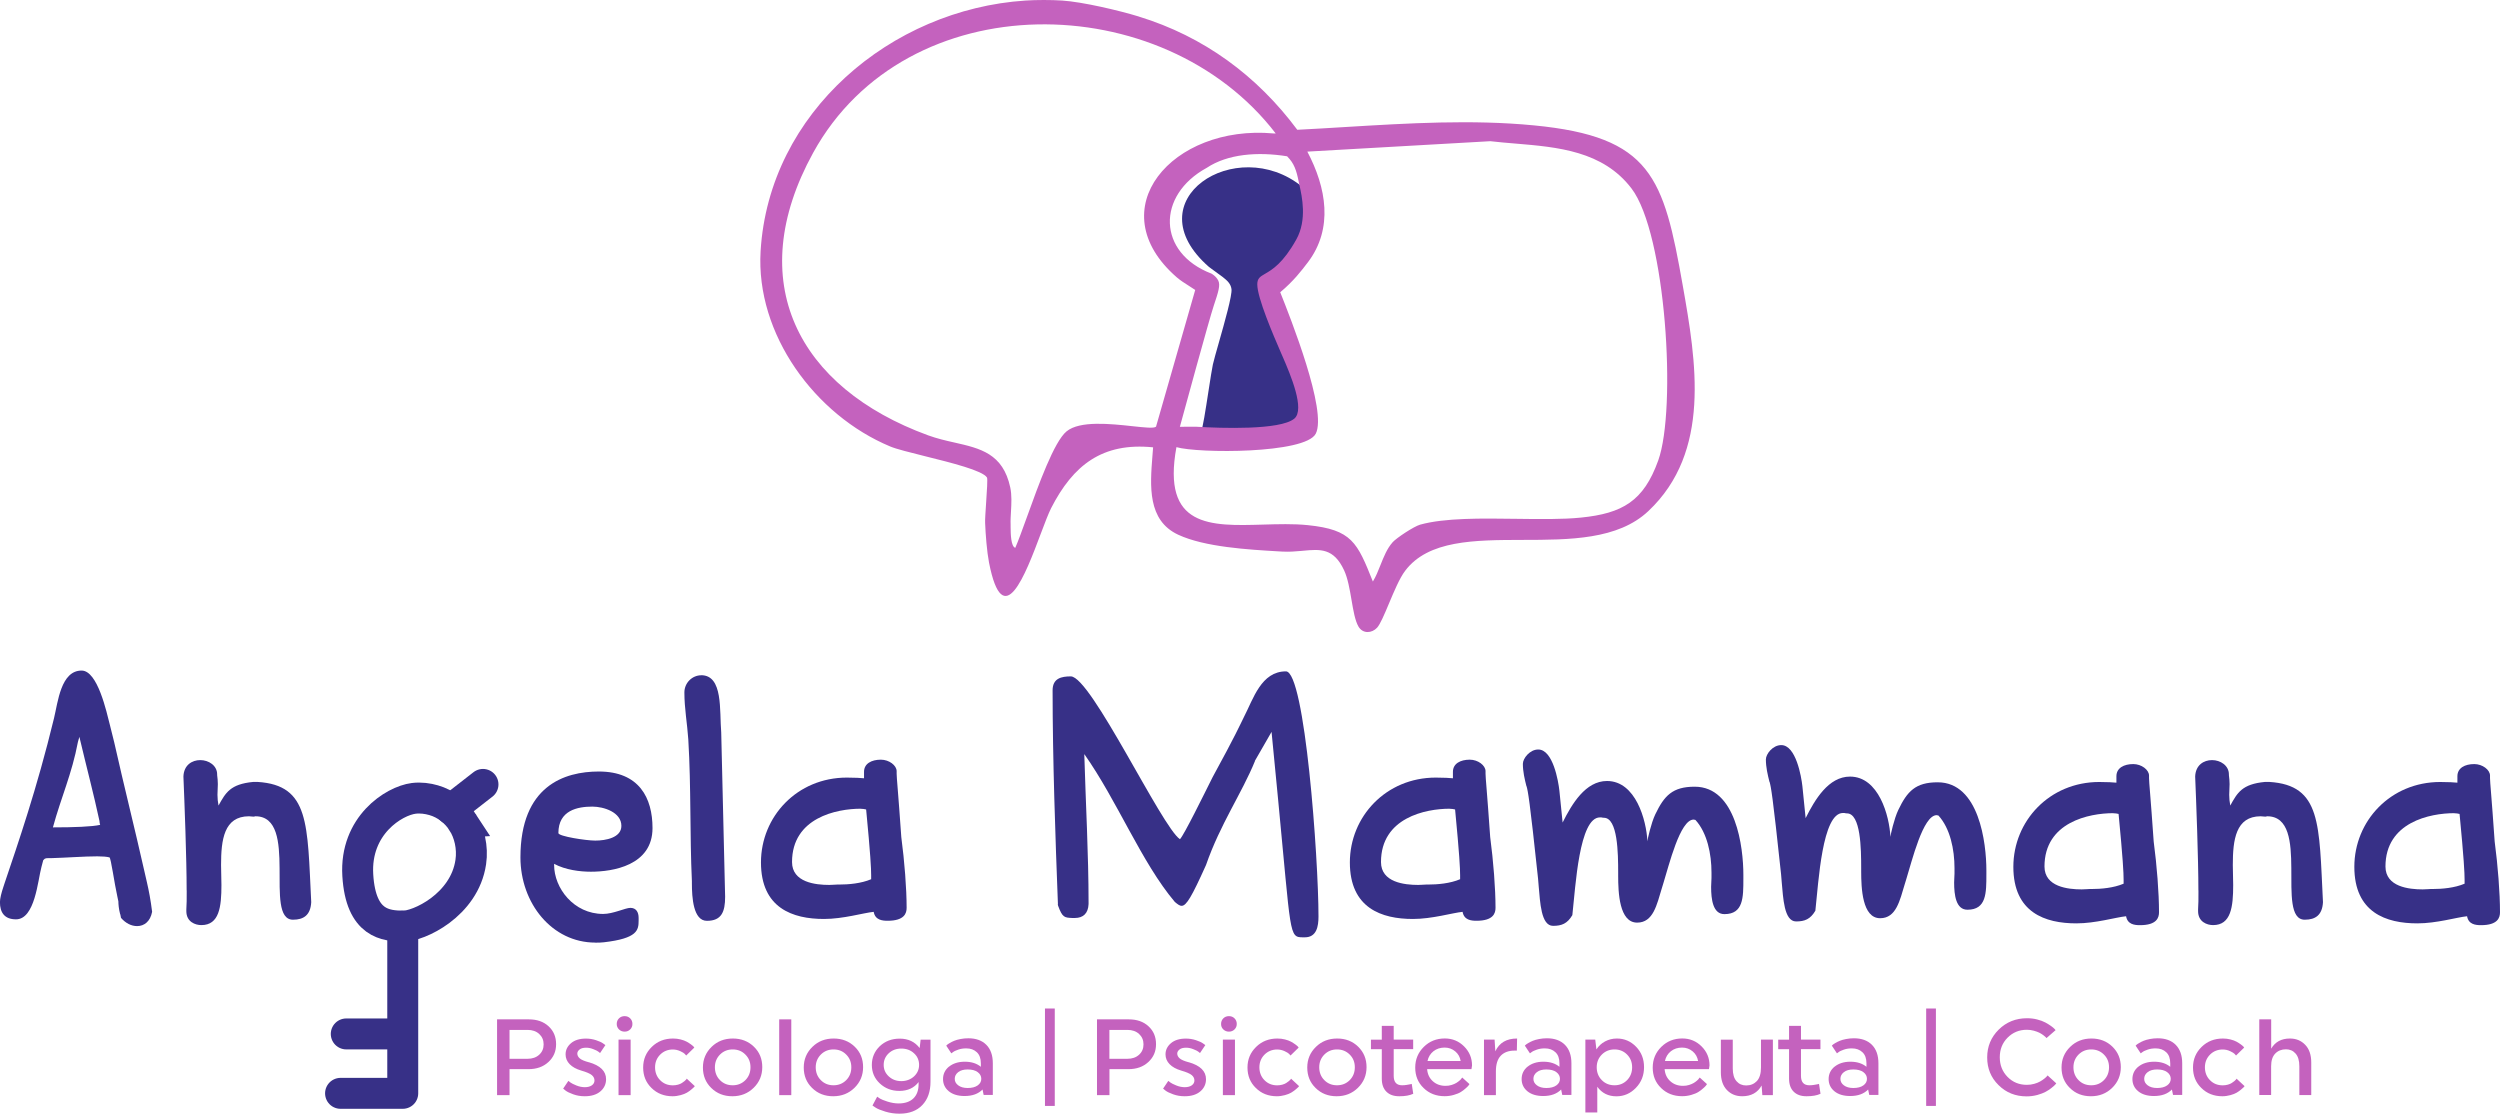 <?xml version="1.0" encoding="UTF-8"?>
<svg id="Layer_2" data-name="Layer 2" xmlns="http://www.w3.org/2000/svg" viewBox="0 0 403.17 179.59">
  <defs>
    <style>
      .cls-1 {
        fill-rule: evenodd;
      }

      .cls-1, .cls-2 {
        fill: #c462be;
      }

      .cls-3 {
        stroke-miterlimit: 10;
      }

      .cls-3, .cls-4 {
        fill: none;
        stroke: #373087;
        stroke-width: 4.99px;
      }

      .cls-5 {
        fill: #373087;
      }

      .cls-4 {
        stroke-linecap: round;
        stroke-linejoin: round;
      }
    </style>
  </defs>
  <g id="Layer_1-2" data-name="Layer 1">
    <g id="logo">
      <path class="cls-5" d="M207.97,44.9c-1.26,1.16-2.74,2.52-2.67,3.21.16.41.37.92.61,1.51,2.22,5.43,7.24,16.27,5.54,19.58-1.33,2.58-10.91,3.07-17.23,2.67l-.54-2.29c.25-.23.76-3.6,1.22-6.57.29-1.87.55-3.57.7-4.24.16-.71.53-2,.95-3.48.95-3.34,2.18-7.68,2.05-8.67-.12-.89-.73-1.4-1.38-1.92l-2.25-1.65c-12.31-10.74,4.4-21.54,14.98-12.97,1.31.59,2.4,2.1,2.55,3.54v.15c.13,3.34-.76,6.66-2.96,9.57-.29.38-.91.95-1.58,1.56h.01Z"/>
      <path class="cls-1" d="M183.64,2.66c-3.21-.98-9.04-2.35-12.32-2.57-1.8-.12-4.15-.12-5.96,0-21.69,1.43-41.36,18.02-42.7,40.42-.8,13.4,8.78,26.43,20.9,31.49,1.02.43,3.19.96,5.61,1.57,4.27,1.06,9.29,2.31,10,3.44.12.19-.01,2.17-.14,4.06-.09,1.41-.19,2.77-.16,3.28.07,1.82.29,4.64.63,6.39,2.26,11.51,5.87,1.92,8.34-4.66.65-1.73,1.23-3.25,1.67-4.13,3.55-6.93,8.25-10.64,16.45-9.81-.03.46-.07.93-.11,1.4-.38,4.81-.82,10.37,4.15,12.69,4.3,2,11.28,2.4,16.23,2.69l.55.03c1.08.06,2.08-.01,3.01-.1.11,0,.22-.02.33-.03,2.81-.26,4.96-.46,6.64,3.15.6,1.29.91,3.09,1.2,4.8.29,1.7.57,3.32,1.11,4.26.71,1.23,2.18,1.1,3.01.2.51-.56,1.18-2.15,1.91-3.89.82-1.95,1.72-4.11,2.61-5.28,3.73-4.96,11.19-4.97,18.94-4.99,7.56-.01,15.39-.02,20.29-4.65,10.14-9.56,7.73-24.05,5.54-36.4-3.08-17.45-5.04-23.97-23.99-25.8-10.01-.97-20.24-.35-30.34.26-2.62.16-5.23.32-7.83.45-6.49-8.73-15.09-15.05-25.56-18.26h0ZM205.73,21.52c-18.19-23.7-59.55-24.22-74.59,3.11-11.43,20.78-2.47,37.88,18.52,45.57,1.43.52,2.88.86,4.28,1.17,4.14.94,7.81,1.77,8.98,7.23.27,1.28.19,2.59.12,3.88-.04.73-.09,1.45-.06,2.15v.39c.01,1.05.04,3.1.75,3.33.48-1.09,1.13-2.9,1.89-4.99,1.88-5.22,4.38-12.16,6.39-13.8,2.14-1.75,7.09-1.21,10.61-.83,1.95.21,3.46.38,3.81.08l6.32-22.05c-.35-.24-.68-.44-1-.65-.71-.45-1.36-.86-1.97-1.38-12.6-10.96-.73-24.69,15.6-23.21h.37,0ZM224.57,87.46c.66-.73,3.46-2.57,4.45-2.85,3.96-1.1,9.86-1.02,15.55-.94,3.78.05,7.45.1,10.39-.2,6.69-.68,10.1-2.64,12.46-9.21,3-8.38,1.24-36.59-4.31-43.87-4.62-6.06-11.92-6.67-18.74-7.24-1.37-.11-2.72-.23-4.03-.38l-29.51,1.68c3.07,5.81,4.23,12.39.09,17.85l-.11.14c-.84,1.11-2.21,2.91-4.35,4.69,1.65,4.14,7.61,19.15,5.73,22.81-1.68,3.26-18.96,3.19-22.47,2.17-2.38,12.97,5.45,12.74,13.94,12.49,2.44-.07,4.93-.15,7.26.09,7.11.73,7.96,2.79,10.48,9.09.48-.78.85-1.7,1.22-2.64.53-1.33,1.07-2.69,1.95-3.67h0,0ZM207.59,25.23c1.11,1.11,1.48,2.22,1.85,4.08.03.16.07.34.12.55.41,1.82,1.25,5.58-.49,8.73-2.15,3.88-3.93,4.91-5.05,5.56-.81.47-1.26.73-1.26,1.72,0,2.18,2.59,8.19,3.81,11,.1.24.19.45.28.64l.07.16c1.15,2.67,3.61,8.4,1.79,9.86-2.32,1.86-11.74,1.53-15.76,1.29-.28-.01-.89,0-1.5,0h-.16c-.36,0-.73.01-1.02.01l.04-.12c.48-1.78,4.7-17.22,5.42-19.38.74-2.22,1.11-3.34.74-4.08s-1.11-1.13-1.11-1.13c-8.7-3.33-8.91-12.61-.74-17.06,3.34-2.22,8.17-2.63,12.99-1.85h-.01Z"/>
      <path class="cls-5" d="M19.38,147.45c-.23-.86-.29-1.67-.29-2.08l-.17-.81c-.46-2.02-1.04-6.29-1.27-6.29-.41-.11-1.1-.17-1.96-.17-2.08,0-5.14.23-7.39.29h-.52c-.17,0-.35,0-.58.11l-.23.23-.29,1.1c-.58,2.14-1.04,8.43-4.1,8.43-1.85,0-2.59-1.1-2.59-2.77,0-.58.23-1.5.58-2.54l.17-.52c2.14-6.35,5.2-15.18,7.97-26.61.63-2.59,1.1-7.68,4.45-7.68,2.6,0,4.04,6.76,4.56,8.77l.69,2.77c1.62,7.21,3.29,13.8,4.85,20.72l.41,1.79c.35,1.5.63,3,.86,4.85-.29,1.56-1.27,2.31-2.42,2.31-.93,0-1.85-.46-2.6-1.33l-.11-.58h0ZM8.53,133.43c3.35,0,6.41-.11,7.62-.41-.06-.17-.11-.46-.11-.63-.93-4.33-2.08-8.66-3.24-13.56l-.23.81c-.98,5.2-2.72,8.94-4.04,13.8Z"/>
      <path class="cls-5" d="M30.1,143.6c0-5.2-.35-14.25-.52-18.36.06-1.85,1.38-2.66,2.72-2.66s2.72.86,2.72,2.31v.11c.06.46.11.98.11,1.45,0,.58-.06,1.15-.06,1.73s.06,1.15.17,1.73c1.15-2.08,1.9-3.46,5.6-3.81h.69c8.43.52,8.02,6.81,8.66,19.39-.11,2.08-1.21,2.83-2.94,2.83-4.79,0,1.04-16.68-6.06-16.68-.06,0-.17.06-.29.06-.29,0-.52-.06-.75-.06-4.04,0-4.5,3.81-4.5,7.85,0,1.1.06,2.2.06,3.24,0,3.52-.35,6.46-3.24,6.46-.98,0-2.42-.52-2.42-2.25v-.29c.06-.69.06-1.73.06-3.06h0Z"/>
      <path class="cls-5" d="M96,152.01c-6.98,0-12.07-6.35-12.07-13.74,0-11.55,7.1-13.85,12.64-13.85,6.52,0,8.66,4.27,8.66,9.12,0,6.06-6.46,7.04-9.93,7.04-1.79,0-4.1-.29-5.94-1.27v.17c0,3.75,3.17,7.91,7.91,7.91,1.62,0,3.58-.98,4.39-.98.93,0,1.33.69,1.33,1.62v.41c0,1.56-.17,2.89-5.6,3.52-.46.06-.93.06-1.38.06h0ZM96,135.56c1.67,0,4.21-.46,4.21-2.37,0-2.2-2.83-3.11-4.68-3.11-2.37,0-5.48.58-5.48,4.27,0,.52,4.45,1.21,5.94,1.21Z"/>
      <path class="cls-5" d="M113.07,108.89c3.58,0,2.94,5.72,3.24,9.24l.63,26.5c0,2.42-.58,3.87-2.94,3.87-2.2,0-2.42-3.75-2.42-6.06v-.35c-.35-7.5-.11-15.07-.58-22.86-.17-2.54-.63-4.97-.63-7.56,0-1.56,1.27-2.77,2.72-2.77h0Z"/>
      <path class="cls-5" d="M146.21,146.41c0,.86-.35,2.08-3.06,2.08-.86,0-2.02-.11-2.25-1.44-1.67.17-4.9,1.15-8.02,1.15-5.02,0-10.16-1.73-10.16-9.12s5.83-13.68,13.85-13.68c1.38,0,2.2.06,2.77.11v-1.04c0-1.33,1.21-1.96,2.72-1.96,1.33,0,2.54.93,2.54,1.85v.41c0,.69.23,2.72.75,10.22.52,3.93.86,8.31.86,11.43h0ZM138.81,130.42c-3.87,0-11.08,1.44-11.08,8.6,0,3.29,3.81,3.69,6,3.69.52,0,.98-.06,1.27-.06h.29c1.56,0,3.58-.17,5.2-.86v-.63c0-1.1-.11-3.35-.81-10.62-.23-.06-.58-.11-.86-.11h0Z"/>
      <path class="cls-5" d="M170.61,145.84c-.41-10.74-.86-23.38-.86-34.51,0-1.96,1.44-2.25,2.94-2.25,3.24,0,14.66,24.3,17.6,26.26.69-.75,3.75-6.98,5.25-9.98,3.81-6.98,4.39-8.37,5.08-9.76,1.5-2.89,2.77-7.33,6.76-7.33,3.06,0,5.25,30.13,5.25,39.54,0,1.56-.29,3.35-2.2,3.35h-.29c-2.31,0-1.9-.29-4.04-22.4l-1.04-10.73-2.72,4.73.06-.06c-2.14,5.25-5.6,10.16-7.91,16.8-2.31,5.14-3.17,6.58-3.93,6.58-.35,0-.69-.29-1.1-.63-5.37-6.35-9.29-16.33-14.6-23.84.23,7.97.69,16.16.69,23.95v.23c-.06,1.5-.86,2.25-2.2,2.25h-.46c-1.21-.06-1.56-.06-2.25-1.96l-.06-.23h.01Z"/>
      <path class="cls-5" d="M241.18,146.41c0,.86-.35,2.08-3.06,2.08-.87,0-2.02-.11-2.25-1.44-1.67.17-4.9,1.15-8.02,1.15-5.02,0-10.16-1.73-10.16-9.12s5.83-13.68,13.85-13.68c1.38,0,2.2.06,2.77.11v-1.04c0-1.33,1.21-1.96,2.72-1.96,1.33,0,2.54.93,2.54,1.85v.41c0,.69.23,2.72.75,10.22.52,3.93.86,8.31.86,11.43h0ZM233.79,130.42c-3.87,0-11.08,1.44-11.08,8.6,0,3.29,3.81,3.69,6,3.69.52,0,.98-.06,1.27-.06h.29c1.56,0,3.58-.17,5.2-.86v-.63c0-1.1-.11-3.35-.81-10.62-.23-.06-.58-.11-.86-.11h0Z"/>
      <path class="cls-5" d="M246.17,126.81c-.29-1.15-.58-2.37-.58-3.63,0-.86,1.1-2.31,2.48-2.31,2.37,0,3.24,5.08,3.41,6.64l.52,5.14c1.5-3,3.69-6.7,7.16-6.7,4.62,0,6.35,6.29,6.52,9.76v-.06c0-.23.58-2.89,1.27-4.33,1.44-3,2.77-4.45,6.35-4.45,6.69,0,7.85,9.81,7.85,14.2v.63c0,3.06,0,5.72-3.06,5.72-1.85,0-2.14-2.37-2.14-4.39,0-.52.06-.98.06-1.45v-.86c0-3-.69-6.41-2.59-8.49-.11,0-.17-.06-.29-.06-2.2,0-3.98,7.39-4.9,10.33l-.23.75c-.81,2.66-1.38,5.54-3.98,5.54-2.89,0-3.06-4.85-3.06-7.56v-.46c0-3.17-.06-8.89-2.31-8.89h-.11c-.17-.06-.35-.06-.52-.06-3.35,0-3.93,11.08-4.45,15.76-.81,1.38-1.73,1.73-3.11,1.73-1.96,0-2.08-3.87-2.31-6.29l-.11-1.33c-1.38-12.98-1.62-14.03-1.85-14.89h0Z"/>
      <path class="cls-5" d="M285.36,126.1c-.29-1.15-.58-2.37-.58-3.63,0-.86,1.1-2.31,2.48-2.31,2.37,0,3.24,5.08,3.41,6.64l.52,5.14c1.5-3,3.69-6.7,7.16-6.7,4.62,0,6.35,6.29,6.52,9.76v-.06c0-.23.58-2.89,1.27-4.33,1.44-3,2.77-4.45,6.35-4.45,6.69,0,7.85,9.81,7.85,14.2v.63c0,3.06,0,5.72-3.06,5.72-1.85,0-2.14-2.37-2.14-4.39,0-.52.06-.98.06-1.45v-.86c0-3-.69-6.41-2.59-8.49-.11,0-.17-.06-.29-.06-2.2,0-3.98,7.39-4.9,10.33l-.23.75c-.81,2.66-1.38,5.54-3.98,5.54-2.89,0-3.06-4.85-3.06-7.56v-.46c0-3.17-.06-8.89-2.31-8.89h-.11c-.17-.06-.35-.06-.52-.06-3.35,0-3.93,11.08-4.45,15.76-.81,1.38-1.73,1.73-3.11,1.73-1.96,0-2.08-3.87-2.31-6.29l-.11-1.33c-1.38-12.98-1.62-14.03-1.85-14.89h0Z"/>
      <path class="cls-5" d="M348.18,147.12c0,.86-.35,2.08-3.06,2.08-.87,0-2.02-.11-2.25-1.44-1.67.17-4.9,1.15-8.02,1.15-5.02,0-10.16-1.73-10.16-9.12s5.83-13.68,13.85-13.68c1.38,0,2.2.06,2.77.11v-1.04c0-1.33,1.21-1.96,2.72-1.96,1.33,0,2.54.93,2.54,1.85v.41c0,.69.23,2.72.75,10.22.52,3.93.86,8.31.86,11.43h0ZM340.79,131.14c-3.87,0-11.08,1.44-11.08,8.6,0,3.29,3.81,3.69,6,3.69.52,0,.98-.06,1.27-.06h.29c1.56,0,3.58-.17,5.2-.86v-.63c0-1.1-.11-3.35-.81-10.62-.23-.06-.58-.11-.86-.11h0Z"/>
      <path class="cls-5" d="M354.53,143.6c0-5.2-.35-14.25-.52-18.36.06-1.85,1.38-2.66,2.72-2.66s2.72.86,2.72,2.31v.11c.06.46.11.98.11,1.45,0,.58-.06,1.15-.06,1.73s.06,1.15.17,1.73c1.15-2.08,1.9-3.46,5.6-3.81h.69c8.43.52,8.02,6.81,8.66,19.39-.11,2.08-1.21,2.83-2.94,2.83-4.79,0,1.04-16.68-6.06-16.68-.06,0-.17.06-.29.06-.29,0-.52-.06-.75-.06-4.04,0-4.5,3.81-4.5,7.85,0,1.1.06,2.2.06,3.24,0,3.52-.35,6.46-3.24,6.46-.98,0-2.42-.52-2.42-2.25v-.29c.06-.69.06-1.73.06-3.06h0Z"/>
      <path class="cls-5" d="M403.17,147.12c0,.86-.35,2.08-3.06,2.08-.86,0-2.02-.11-2.25-1.44-1.67.17-4.9,1.15-8.02,1.15-5.02,0-10.16-1.73-10.16-9.12s5.83-13.68,13.85-13.68c1.38,0,2.2.06,2.77.11v-1.04c0-1.33,1.21-1.96,2.72-1.96,1.33,0,2.54.93,2.54,1.85v.41c0,.69.23,2.72.75,10.22.52,3.93.86,8.31.86,11.43h0ZM395.78,131.14c-3.87,0-11.08,1.44-11.08,8.6,0,3.29,3.81,3.69,6,3.69.52,0,.98-.06,1.27-.06h.29c1.56,0,3.58-.17,5.2-.86v-.63c0-1.1-.11-3.35-.81-10.62-.23-.06-.58-.11-.86-.11h0Z"/>
      <path class="cls-3" d="M74.63,132.61c-1.1-1.7-2.74-3-4.69-3.56-.97-.28-2.08-.44-3.22-.3-3.21.41-9.5,4.38-9.02,12.39s4.67,8.15,7.23,8.22,9.97-3.38,10.99-10.33c.36-2.4-.26-4.79-1.3-6.42h0Z"/>
      <line class="cls-4" x1="77.89" y1="126.5" x2="72.74" y2="130.51"/>
      <polyline class="cls-4" points="64.95 149.36 64.95 176.32 54.92 176.32"/>
      <line class="cls-4" x1="64.24" y1="166.74" x2="55.84" y2="166.74"/>
      <g>
        <path class="cls-2" d="M80.16,176.61v-12.22h5.12c1.32,0,2.38.37,3.19,1.12s1.21,1.7,1.21,2.88-.41,2.12-1.25,2.89-1.9,1.14-3.22,1.14h-3.04v4.19h-2.01ZM85.07,166.09h-2.9v4.66h2.9c.78,0,1.41-.22,1.89-.66s.71-.99.71-1.67-.24-1.23-.71-1.67c-.48-.44-1.1-.66-1.89-.66Z"/>
        <path class="cls-2" d="M94.95,171.3c1.86.53,2.79,1.45,2.79,2.74,0,.79-.31,1.45-.92,1.97s-1.45.78-2.52.78c-.66,0-1.27-.1-1.85-.31s-1-.41-1.25-.61l-.38-.31.84-1.25c.08.07.2.16.36.28s.47.27.93.46.93.28,1.38.28.86-.11,1.13-.31.41-.46.41-.77c0-.33-.14-.63-.43-.87s-.86-.49-1.7-.73c-.81-.24-1.43-.58-1.87-1.03s-.66-.98-.66-1.58c0-.71.29-1.31.88-1.81.58-.49,1.38-.74,2.41-.74.56,0,1.1.09,1.62.26s.91.35,1.15.53l.36.26-.86,1.28c-.07-.06-.17-.14-.3-.24s-.38-.23-.78-.38c-.39-.16-.78-.24-1.16-.24-.46,0-.81.09-1.05.28s-.38.41-.38.66c0,.29.13.55.39.78.26.23.75.44,1.46.63h0Z"/>
        <path class="cls-2" d="M99.82,164.23c.24-.24.55-.36.91-.36s.66.12.9.36.36.54.36.9-.12.64-.36.88c-.24.24-.54.36-.9.36s-.66-.12-.91-.36c-.24-.24-.36-.53-.36-.88s.12-.66.36-.9ZM99.75,176.61v-8.96h1.95v8.96h-1.95Z"/>
        <path class="cls-2" d="M110.74,173.94l1.31,1.22s-.09.11-.15.18c-.06.07-.21.2-.43.38-.22.19-.46.35-.71.5-.25.14-.58.28-1,.39s-.85.18-1.29.18c-1.36,0-2.49-.44-3.4-1.33s-1.35-1.98-1.35-3.3.46-2.42,1.39-3.33,2.07-1.35,3.43-1.35c.43,0,.84.05,1.23.15s.71.22.97.36.48.29.68.43c.2.15.34.26.43.36l.12.16-1.31,1.28c-.06-.07-.14-.16-.24-.27s-.34-.26-.71-.43-.78-.27-1.2-.27c-.81,0-1.5.28-2.05.83-.55.56-.82,1.24-.82,2.05s.27,1.52.82,2.07c.55.56,1.23.83,2.05.83.29,0,.57-.04.83-.11.26-.08.48-.16.63-.27.16-.11.31-.21.43-.31.12-.11.21-.19.27-.26l.07-.12h0Z"/>
        <path class="cls-2" d="M114.75,168.83c.93-.91,2.07-1.35,3.43-1.35s2.49.44,3.4,1.32c.91.88,1.35,1.97,1.35,3.29s-.46,2.43-1.39,3.34c-.93.91-2.07,1.36-3.43,1.36s-2.49-.44-3.4-1.33-1.35-1.98-1.35-3.3.46-2.42,1.39-3.33ZM116.11,174.19c.55.56,1.23.83,2.05.83s1.5-.28,2.05-.83c.55-.56.82-1.24.82-2.07s-.27-1.5-.82-2.05c-.55-.56-1.23-.83-2.05-.83s-1.5.28-2.05.83c-.55.56-.82,1.24-.82,2.05s.27,1.52.82,2.07Z"/>
        <path class="cls-2" d="M125.66,176.61v-12.22h1.95v12.22h-1.95Z"/>
        <path class="cls-2" d="M131.01,168.83c.93-.91,2.07-1.35,3.43-1.35s2.49.44,3.4,1.32c.91.88,1.35,1.97,1.35,3.29s-.46,2.43-1.39,3.34c-.93.91-2.07,1.36-3.43,1.36s-2.49-.44-3.4-1.33-1.35-1.98-1.35-3.3.46-2.42,1.39-3.33ZM132.37,174.19c.55.56,1.23.83,2.05.83s1.5-.28,2.05-.83c.55-.56.82-1.24.82-2.07s-.27-1.5-.82-2.05c-.55-.56-1.23-.83-2.05-.83s-1.5.28-2.05.83c-.55.56-.82,1.24-.82,2.05s.27,1.52.82,2.07Z"/>
        <path class="cls-2" d="M140.71,178.27l.75-1.41c.11.08.26.19.46.31s.6.29,1.2.48,1.2.3,1.79.3c1.03,0,1.83-.27,2.39-.81.56-.54.84-1.3.84-2.29v-.35c-.72.95-1.76,1.43-3.11,1.43-1.25,0-2.29-.41-3.15-1.21-.86-.81-1.28-1.8-1.28-2.98s.43-2.2,1.28-3.02c.86-.81,1.93-1.22,3.22-1.22,1.38,0,2.44.51,3.21,1.52l.16-1.35h1.59v6.78c0,1.58-.44,2.84-1.32,3.76-.88.93-2.11,1.39-3.69,1.39-.79,0-1.55-.11-2.27-.33s-1.25-.43-1.58-.65l-.49-.33h0ZM147.4,169.86c-.55-.51-1.23-.76-2.05-.76s-1.49.26-2.03.76c-.54.51-.81,1.13-.81,1.87s.27,1.35.82,1.86c.55.51,1.22.76,2.02.76s1.5-.26,2.05-.76c.55-.51.82-1.13.82-1.86s-.27-1.37-.82-1.87h0Z"/>
        <path class="cls-2" d="M153.03,172.03c.65-.53,1.5-.81,2.56-.81s1.92.27,2.59.82v-.56c0-.78-.21-1.38-.65-1.79-.43-.41-1-.62-1.71-.62-.46,0-.88.06-1.28.2s-.69.27-.86.41l-.26.19-.82-1.24s.09-.08.14-.14.21-.15.43-.29c.23-.14.47-.25.73-.36s.59-.2,1-.28c.41-.08.83-.12,1.26-.12,1.23,0,2.2.35,2.9,1.05s1.05,1.7,1.05,2.98v5.1h-1.48l-.18-.87c-.68.7-1.64,1.05-2.9,1.05-1.07,0-1.92-.26-2.54-.77s-.93-1.17-.93-1.97.32-1.48.97-2.01h0ZM156.05,175.46c.68,0,1.23-.14,1.62-.42s.58-.63.58-1.06-.19-.79-.58-1.08-.93-.43-1.62-.43c-.64,0-1.15.14-1.52.43-.37.29-.56.64-.56,1.08s.19.77.56,1.05.88.43,1.52.43Z"/>
        <path class="cls-2" d="M168.52,178.35v-15.71h1.58v15.71h-1.58Z"/>
        <path class="cls-2" d="M176.91,176.61v-12.22h5.12c1.32,0,2.38.37,3.19,1.12s1.21,1.7,1.21,2.88-.41,2.12-1.25,2.89-1.9,1.14-3.22,1.14h-3.04v4.19h-2.01ZM181.81,166.09h-2.9v4.66h2.9c.78,0,1.41-.22,1.89-.66s.71-.99.71-1.67-.24-1.23-.71-1.67c-.48-.44-1.1-.66-1.89-.66Z"/>
        <path class="cls-2" d="M191.7,171.3c1.86.53,2.79,1.45,2.79,2.74,0,.79-.31,1.45-.92,1.97-.61.52-1.45.78-2.52.78-.66,0-1.27-.1-1.85-.31s-1-.41-1.25-.61l-.38-.31.84-1.25c.08.07.2.16.36.28s.47.27.93.46.93.28,1.38.28.86-.11,1.13-.31.41-.46.41-.77c0-.33-.14-.63-.43-.87-.29-.24-.86-.49-1.7-.73-.81-.24-1.43-.58-1.87-1.03s-.66-.98-.66-1.58c0-.71.29-1.31.88-1.81.58-.49,1.38-.74,2.41-.74.56,0,1.1.09,1.62.26s.91.35,1.15.53l.36.26-.86,1.28c-.07-.06-.17-.14-.3-.24-.13-.1-.38-.23-.78-.38-.39-.16-.78-.24-1.16-.24-.46,0-.81.09-1.05.28s-.38.41-.38.66c0,.29.13.55.39.78.26.23.75.44,1.46.63h0Z"/>
        <path class="cls-2" d="M197.28,164.23c.24-.24.55-.36.91-.36s.66.12.9.36c.24.24.36.54.36.9s-.12.64-.36.88c-.24.24-.54.36-.9.36s-.66-.12-.91-.36-.36-.53-.36-.88.12-.66.36-.9ZM197.21,176.61v-8.96h1.95v8.96h-1.95Z"/>
        <path class="cls-2" d="M208.19,173.94l1.31,1.22s-.09.11-.15.18-.21.2-.43.38-.46.35-.71.5c-.25.14-.58.28-1,.39s-.85.18-1.29.18c-1.36,0-2.49-.44-3.39-1.33-.91-.88-1.35-1.98-1.35-3.3s.46-2.42,1.39-3.33c.93-.91,2.07-1.35,3.43-1.35.43,0,.84.05,1.23.15.39.1.71.22.97.36s.48.29.68.43c.2.15.34.26.43.36l.12.16-1.31,1.28c-.06-.07-.14-.16-.24-.27-.11-.11-.34-.26-.71-.43s-.78-.27-1.2-.27c-.81,0-1.5.28-2.05.83-.55.56-.82,1.24-.82,2.05s.27,1.52.82,2.07c.55.56,1.23.83,2.05.83.29,0,.57-.04.83-.11.26-.08.48-.16.63-.27.16-.11.31-.21.43-.31.12-.11.21-.19.27-.26l.07-.12h0Z"/>
        <path class="cls-2" d="M212.21,168.83c.93-.91,2.07-1.35,3.43-1.35s2.49.44,3.39,1.32,1.35,1.97,1.35,3.29-.46,2.43-1.39,3.34c-.93.91-2.07,1.36-3.43,1.36s-2.49-.44-3.39-1.33c-.91-.88-1.35-1.98-1.35-3.3s.46-2.42,1.39-3.33ZM213.57,174.19c.55.56,1.23.83,2.05.83s1.5-.28,2.05-.83c.55-.56.82-1.24.82-2.07s-.27-1.5-.82-2.05-1.23-.83-2.05-.83-1.5.28-2.05.83c-.55.56-.82,1.24-.82,2.05s.27,1.52.82,2.07Z"/>
        <path class="cls-2" d="M224.76,165.43v2.22h3.14v1.54h-3.14v4.31c0,1.01.45,1.52,1.35,1.52.24,0,.48-.02.74-.06s.46-.08.61-.11l.21-.05.24,1.59c-.57.27-1.32.4-2.24.4s-1.58-.24-2.08-.73c-.5-.49-.75-1.19-.75-2.11v-4.75h-1.75v-1.54h1.75v-2.22h1.92Z"/>
        <path class="cls-2" d="M237.31,172.42h-7.16c.06.79.36,1.44.91,1.94.55.5,1.23.75,2.05.75.35,0,.68-.04.98-.14.31-.09.56-.21.77-.33.21-.13.38-.26.53-.39s.26-.25.31-.34l.11-.14,1.17,1.06c-.04.06-.09.13-.15.22-.06.09-.21.24-.46.46-.24.22-.5.42-.78.59-.28.18-.66.33-1.13.47-.47.14-.97.21-1.49.21-1.36,0-2.49-.44-3.39-1.32-.91-.88-1.35-1.97-1.35-3.29s.46-2.43,1.38-3.34c.92-.91,2.05-1.36,3.39-1.36,1.22,0,2.26.43,3.11,1.28.86.86,1.28,1.88,1.28,3.08l-.09.58v.02ZM232.97,168.94c-.7,0-1.3.2-1.8.59-.5.4-.82.92-.96,1.58h5.35c-.11-.64-.4-1.16-.88-1.56s-1.05-.61-1.7-.61Z"/>
        <path class="cls-2" d="M239.32,176.61v-8.96h1.71l.12,1.89c.64-1.38,1.81-2.06,3.51-2.06l-.04,1.95h-.38c-.95,0-1.7.28-2.22.83-.53.56-.78,1.4-.78,2.52v3.83h-1.92,0Z"/>
        <path class="cls-2" d="M246.34,172.03c.65-.53,1.5-.81,2.56-.81s1.92.27,2.59.82v-.56c0-.78-.21-1.38-.65-1.79-.43-.41-1-.62-1.71-.62-.46,0-.88.06-1.28.2s-.69.27-.86.41l-.26.19-.82-1.24s.09-.08.14-.14.21-.15.43-.29c.23-.14.47-.25.73-.36s.59-.2,1-.28.83-.12,1.26-.12c1.23,0,2.2.35,2.9,1.05.7.71,1.05,1.7,1.05,2.98v5.1h-1.48l-.18-.87c-.68.7-1.64,1.05-2.9,1.05-1.07,0-1.92-.26-2.54-.77s-.93-1.17-.93-1.97.32-1.48.97-2.01h0ZM249.37,175.46c.68,0,1.23-.14,1.62-.42s.58-.63.58-1.06-.19-.79-.58-1.08c-.39-.29-.93-.43-1.62-.43-.64,0-1.15.14-1.52.43-.37.29-.56.64-.56,1.08s.19.77.56,1.05.88.43,1.52.43Z"/>
        <path class="cls-2" d="M255.67,179.4v-11.75h1.59l.19,1.59c.35-.55.81-.98,1.39-1.29s1.21-.47,1.91-.47c1.21,0,2.24.44,3.1,1.33s1.28,1.98,1.28,3.29-.43,2.42-1.31,3.33c-.87.91-1.92,1.37-3.14,1.37-1.32,0-2.34-.51-3.09-1.54v4.15h-1.92,0ZM258.32,174.19c.55.56,1.23.83,2.05.83s1.49-.28,2.03-.83c.54-.56.81-1.24.81-2.07s-.27-1.5-.81-2.05-1.22-.83-2.03-.83-1.5.28-2.05.83c-.55.56-.82,1.24-.82,2.05s.27,1.52.82,2.07Z"/>
        <path class="cls-2" d="M275.61,172.42h-7.16c.06.79.36,1.44.91,1.94.55.5,1.23.75,2.05.75.35,0,.68-.04.98-.14.31-.09.56-.21.77-.33.21-.13.38-.26.53-.39s.26-.25.31-.34l.11-.14,1.17,1.06c-.04.06-.09.13-.15.22-.06.09-.21.24-.46.46-.24.22-.5.42-.78.59-.28.18-.66.33-1.13.47-.47.14-.97.21-1.49.21-1.36,0-2.49-.44-3.39-1.32-.91-.88-1.35-1.97-1.35-3.29s.46-2.43,1.38-3.34c.92-.91,2.05-1.36,3.39-1.36,1.22,0,2.26.43,3.11,1.28.86.86,1.28,1.88,1.28,3.08l-.09.58v.02ZM271.26,168.94c-.7,0-1.3.2-1.8.59-.5.4-.82.92-.96,1.58h5.35c-.11-.64-.4-1.16-.88-1.56s-1.05-.61-1.7-.61Z"/>
        <path class="cls-2" d="M283.99,172.12v-4.47h1.92v8.96h-1.7l-.12-1.55c-.64,1.15-1.68,1.73-3.13,1.73-1,0-1.82-.33-2.47-1.01s-.97-1.63-.97-2.86v-5.25h1.92v4.65c0,.91.2,1.59.61,2.05.4.46.92.68,1.55.68.71,0,1.28-.24,1.73-.71.44-.48.66-1.2.66-2.18v-.02Z"/>
        <path class="cls-2" d="M290.44,165.43v2.22h3.14v1.54h-3.14v4.31c0,1.01.45,1.52,1.35,1.52.24,0,.48-.02.74-.06s.46-.08.61-.11l.21-.05.24,1.59c-.57.27-1.32.4-2.24.4s-1.58-.24-2.08-.73c-.5-.49-.75-1.19-.75-2.11v-4.75h-1.75v-1.54h1.75v-2.22h1.92Z"/>
        <path class="cls-2" d="M295.85,172.03c.65-.53,1.5-.81,2.56-.81s1.92.27,2.59.82v-.56c0-.78-.21-1.38-.65-1.79-.43-.41-1-.62-1.71-.62-.46,0-.88.06-1.28.2s-.69.27-.86.41l-.26.19-.82-1.24s.09-.08.14-.14.21-.15.43-.29c.23-.14.47-.25.73-.36s.59-.2,1-.28.83-.12,1.26-.12c1.23,0,2.2.35,2.9,1.05.7.71,1.05,1.7,1.05,2.98v5.1h-1.48l-.18-.87c-.68.7-1.64,1.05-2.9,1.05-1.07,0-1.92-.26-2.54-.77s-.93-1.17-.93-1.97.32-1.48.97-2.01h0ZM298.88,175.46c.68,0,1.23-.14,1.62-.42s.58-.63.58-1.06-.19-.79-.58-1.08c-.39-.29-.93-.43-1.62-.43-.64,0-1.15.14-1.52.43-.37.29-.56.64-.56,1.08s.19.77.56,1.05.88.43,1.52.43Z"/>
        <path class="cls-2" d="M310.63,178.35v-15.71h1.57v15.71h-1.57Z"/>
        <path class="cls-2" d="M322.29,174.98c-1.22-1.2-1.82-2.68-1.82-4.45s.62-3.26,1.86-4.49c1.24-1.22,2.76-1.83,4.55-1.83.58,0,1.13.06,1.66.2s.95.29,1.3.48c.34.19.65.37.91.56.26.19.45.34.57.47l.18.21-1.47,1.28s-.08-.09-.13-.15c-.05-.06-.18-.17-.38-.32-.21-.15-.42-.29-.65-.4s-.52-.22-.88-.32-.74-.15-1.13-.15c-1.23,0-2.27.43-3.11,1.28-.84.85-1.25,1.9-1.25,3.16s.42,2.31,1.25,3.16,1.87,1.28,3.11,1.28c.41,0,.81-.05,1.19-.16s.7-.23.95-.38c.25-.14.47-.29.66-.44.19-.15.33-.28.42-.38s.13-.16.13-.16l1.4,1.28c-.05.06-.11.14-.19.23s-.27.26-.57.5c-.3.24-.61.45-.95.63s-.78.36-1.33.51c-.56.15-1.13.23-1.74.23-1.79,0-3.3-.6-4.51-1.8h0Z"/>
        <path class="cls-2" d="M333.85,168.83c.93-.91,2.07-1.35,3.43-1.35s2.49.44,3.39,1.32,1.35,1.97,1.35,3.29-.46,2.43-1.39,3.34c-.93.91-2.07,1.36-3.43,1.36s-2.49-.44-3.39-1.33c-.91-.88-1.35-1.98-1.35-3.3s.46-2.42,1.39-3.33ZM335.2,174.19c.55.56,1.23.83,2.05.83s1.5-.28,2.05-.83c.55-.56.82-1.24.82-2.07s-.27-1.5-.82-2.05-1.23-.83-2.05-.83-1.5.28-2.05.83c-.55.56-.82,1.24-.82,2.05s.27,1.52.82,2.07Z"/>
        <path class="cls-2" d="M344.84,172.03c.65-.53,1.5-.81,2.56-.81s1.92.27,2.59.82v-.56c0-.78-.21-1.38-.65-1.79-.43-.41-1-.62-1.71-.62-.46,0-.88.06-1.28.2s-.69.27-.86.41l-.26.19-.82-1.24s.09-.08.14-.14.21-.15.43-.29c.23-.14.47-.25.73-.36s.59-.2,1-.28.83-.12,1.26-.12c1.23,0,2.2.35,2.9,1.05.7.71,1.05,1.7,1.05,2.98v5.1h-1.48l-.18-.87c-.68.7-1.64,1.05-2.9,1.05-1.07,0-1.92-.26-2.54-.77s-.93-1.17-.93-1.97.32-1.48.97-2.01h0ZM347.87,175.46c.68,0,1.23-.14,1.62-.42s.58-.63.58-1.06-.19-.79-.58-1.08c-.39-.29-.93-.43-1.62-.43-.64,0-1.15.14-1.52.43-.37.29-.56.64-.56,1.08s.19.77.56,1.05.88.43,1.52.43Z"/>
        <path class="cls-2" d="M360.67,173.94l1.31,1.22s-.09.11-.15.18-.21.2-.43.38-.46.35-.71.5c-.25.14-.58.28-1,.39s-.85.18-1.29.18c-1.36,0-2.49-.44-3.39-1.33-.91-.88-1.35-1.98-1.35-3.3s.46-2.42,1.39-3.33c.93-.91,2.07-1.35,3.43-1.35.43,0,.84.05,1.23.15.39.1.71.22.97.36s.48.29.68.43c.2.15.34.26.43.36l.12.16-1.31,1.28c-.06-.07-.14-.16-.24-.27-.11-.11-.34-.26-.71-.43-.37-.18-.78-.27-1.2-.27-.81,0-1.5.28-2.05.83-.55.56-.82,1.24-.82,2.05s.27,1.52.82,2.07c.55.56,1.23.83,2.05.83.29,0,.57-.04.83-.11.26-.08.48-.16.63-.27.16-.11.31-.21.43-.31.12-.11.21-.19.27-.26l.07-.12h0Z"/>
        <path class="cls-2" d="M364.35,176.61v-12.22h1.92v4.73c.64-1.1,1.65-1.64,3.02-1.64.99,0,1.81.33,2.46,1.01.66.68.98,1.63.98,2.86v5.25h-1.92v-4.65c0-.91-.2-1.59-.61-2.05-.4-.46-.92-.68-1.55-.68-.7,0-1.28.23-1.72.68-.45.46-.67,1.14-.67,2.06v4.63h-1.92Z"/>
      </g>
    </g>
  </g>
</svg>